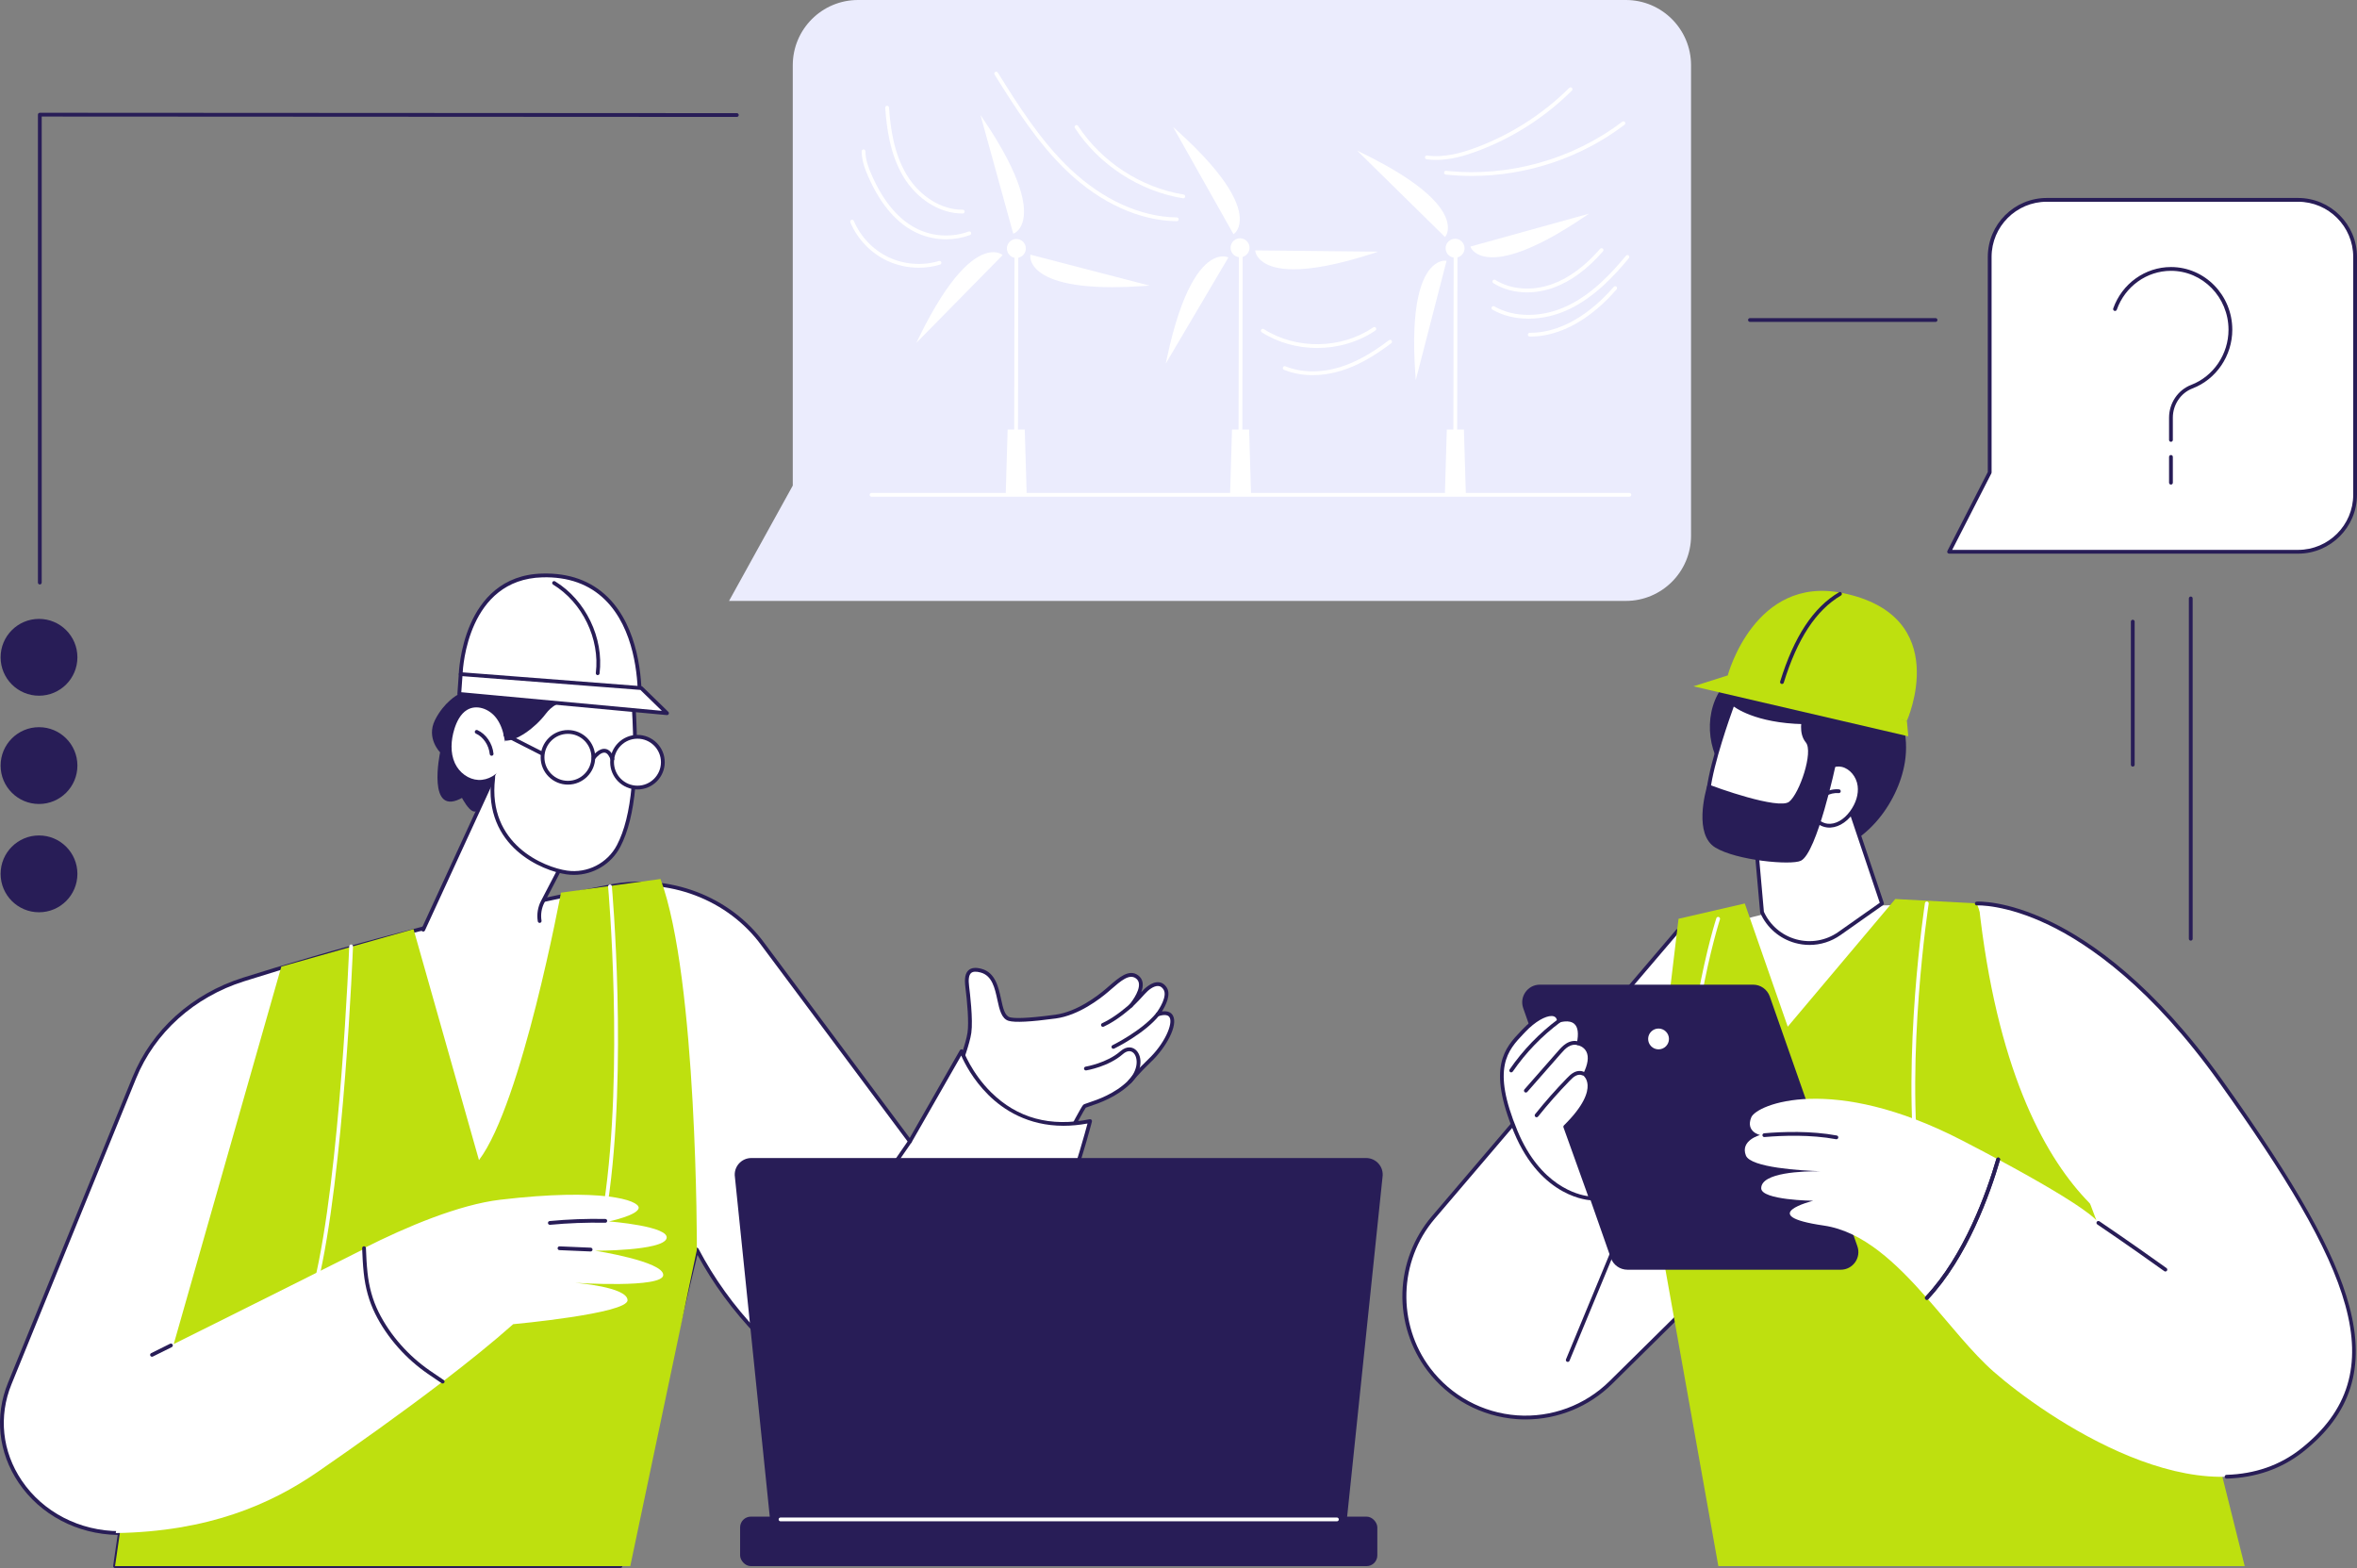 <svg xmlns="http://www.w3.org/2000/svg" id="uuid-455f0796-3cf6-4afe-9ab4-c3d5007831ae" data-name="Illustration" viewBox="0 0 2750.997 1830"><rect x="0" y="0" width="2750.997" height="1830" fill="#808080" stroke="none"/><defs><style>      .uuid-53e0e0e8-bcdf-45c6-9cef-e9493e1ac641 {        fill: #bee00f;      }      .uuid-78a74b0b-df49-4ac2-bad2-0f5de69372fb {        fill: #fff;      }      .uuid-931a2479-0c83-4f4a-86ce-072f761ca6f1 {        fill: #281d57;      }      .uuid-4b1df1a0-d92a-4ecc-822c-7714fe129858 {        fill: #ebecfd;      }    </style></defs><g id="uuid-39f104a2-7806-4645-ac9a-2f9f198b2d12" data-name="Environmental consultancy"><g><g><g><g><path class="uuid-78a74b0b-df49-4ac2-bad2-0f5de69372fb" d="M1246.033,1326.748s17.819-33.728,19.728-35.637c1.909-1.909,31.819-7.637,52.819-28.637,0,0,10.876-13.056,23.024-24.503,26.22-24.707,39.456-63.638,9.546-54.092,0,0,15.151-19.555,8.909-29.91-6.579-10.915-18.5-3.396-25.652,4.673-6.923,7.811-14.44,15.055-14.44,15.055,0,0,20.558-23.97,7-33.728-9.982-7.184-21.637,4.455-35.001,15.909-13.364,11.455-36.468,27.375-60.014,30.557s-45.857,5.212-54.013,2.855c-16.291-4.708-6.545-49.229-32.758-56.437-15.189-4.177-18.087,4.644-16.243,18.891,1.684,13.011,4.455,40.092,2.546,53.456-1.909,13.364-12.091,40.092-12.091,40.092,0,0,32.455,101.184,126.639,81.457Z"></path><path class="uuid-931a2479-0c83-4f4a-86ce-072f761ca6f1" d="M1222.545,1331.489c-76.852,0-104.953-84.584-105.255-85.523-.153-.477-.14-.993.039-1.461.101-.265,10.118-26.652,11.967-39.618,1.664-11.631-.332-35.745-2.548-52.86-1.308-10.113-.101-16.403,3.802-19.796,3.347-2.909,8.32-3.405,15.219-1.508,15.957,4.388,19.675,21.528,22.661,35.299,2.264,10.43,4.216,19.438,10.124,21.145,4.579,1.322,17.502,1.889,53.103-2.922,25.518-3.448,49.672-22.16,58.873-30.045,1.167-1.001,2.32-2.002,3.461-2.993,12.209-10.598,23.747-20.61,34.266-13.032,3.148,2.266,4.976,5.351,5.433,9.17.41,3.429-.365,7.129-1.694,10.678.255-.282.505-.564.757-.848,2.432-2.741,11.041-11.617,19.748-10.822,2.678.246,6.491,1.568,9.449,6.475,4.952,8.215-1.431,20.762-5.738,27.592,7.419-1.035,10.949,1.74,12.623,4.579,6.773,11.501-8.118,37.995-25.719,54.58-11.911,11.226-22.733,24.179-22.84,24.309-16.639,16.652-38.12,23.8-48.443,27.235-1.948.648-3.959,1.317-4.583,1.639-1.752,2.271-12.688,22.565-19.267,35.017-.306.582-.857.996-1.5,1.131-8.456,1.772-16.434,2.579-23.941,2.579ZM1121.742,1245.327c3.14,8.887,36.581,96.793,122.826,79.465,4.706-8.898,17.711-33.326,19.632-35.245.777-.776,2.026-1.215,6.24-2.618,10.001-3.328,30.813-10.253,46.578-26.019-.013,0,10.975-13.149,23.071-24.548,19.192-18.083,29.335-41.658,24.94-49.121-2.24-3.808-8.418-2.786-13.208-1.259-.915.293-1.925-.045-2.482-.838-.555-.792-.529-1.854.063-2.619,3.955-5.111,13.236-20,8.765-27.416-1.631-2.706-3.616-4.131-6.068-4.356-5.354-.481-11.751,4.515-16.039,9.353-6.899,7.786-14.483,15.107-14.559,15.18-.852.818-2.192.826-3.049.017-.859-.809-.93-2.15-.164-3.045.123-.143,12.213-14.396,11.014-24.393-.309-2.573-1.493-4.57-3.625-6.104-7.688-5.532-17.467,2.954-28.787,12.783-1.148.996-2.309,2.005-3.485,3.011-9.496,8.14-34.469,27.462-61.156,31.069-29.603,4.001-47.571,4.913-54.92,2.788-8.441-2.439-10.761-13.133-13.216-24.454-3.019-13.911-6.139-28.296-19.517-31.975-5.276-1.452-9.033-1.257-11.145.583-2.648,2.301-3.405,7.499-2.317,15.894.814,6.295,4.762,38.488,2.54,54.052-1.763,12.352-10.23,35.291-11.931,39.816ZM1246.033,1326.747h.022-.022Z"></path></g><path class="uuid-931a2479-0c83-4f4a-86ce-072f761ca6f1" d="M1318.581,1264.683c-.55,0-1.101-.203-1.528-.613-.882-.844-.913-2.243-.069-3.124,11.969-12.509,11.298-26.539,6.212-31.857-3.288-3.437-7.923-2.997-12.725,1.203-16.654,14.572-41.65,18.762-42.705,18.933-1.219.195-2.339-.624-2.535-1.827-.194-1.204.624-2.339,1.828-2.535.246-.04,24.819-4.173,40.504-17.897,7.913-6.925,14.915-5.022,18.827-.932,7.239,7.57,6.922,24.238-6.212,37.967-.434.454-1.014.682-1.597.682Z"></path><path class="uuid-931a2479-0c83-4f4a-86ce-072f761ca6f1" d="M1299.488,1224.004c-.818,0-1.605-.456-1.987-1.242-.535-1.097-.08-2.419,1.016-2.954.341-.166,34.229-16.842,50.92-37.326.775-.944,2.162-1.091,3.109-.317.945.771,1.087,2.163.317,3.108-17.312,21.246-50.984,37.812-52.409,38.507-.313.152-.643.224-.967.224Z"></path><path class="uuid-931a2479-0c83-4f4a-86ce-072f761ca6f1" d="M1287.275,1198.374c-.844,0-1.649-.485-2.018-1.303-.501-1.113-.004-2.421,1.109-2.922,15.62-7.029,31.944-21.93,32.106-22.08.9-.823,2.296-.768,3.122.133.826.899.766,2.296-.132,3.122-.686.631-17.003,15.529-33.284,22.855-.293.133-.602.195-.904.195Z"></path></g><g><path class="uuid-78a74b0b-df49-4ac2-bad2-0f5de69372fb" d="M284.281,1143.103c92.173-29.094,245.417-73.135,427.669-108.58,68.664-13.354,139.158,13.442,178.66,67.651l171.435,229.95,60.199-105.272s37.649,104.546,150.088,81.516c0,0-33.748,132.273-92.119,249.262-41.364,82.903-119.125,127.44-200.229,76.313-59.802-37.698-123.757-93.882-166.738-175.605l-89.091,369.452H134.272l5.624-38.597c-96.355,0-162.85-90.279-128.531-174.504l145.383-356.805c22.066-54.156,68.83-96.252,127.533-114.782Z"></path><path class="uuid-931a2479-0c83-4f4a-86ce-072f761ca6f1" d="M724.156,1830H134.272c-.641,0-1.252-.279-1.672-.764-.419-.485-.606-1.129-.514-1.764l5.259-36.09c-47.318-.79-90.448-23.537-115.766-61.189-23.608-35.114-28.077-77.518-12.258-116.337l145.382-356.805c22.396-54.964,69.384-97.264,128.916-116.055l.665,2.107-.665-2.107c95.711-30.211,247.642-73.583,427.911-108.641,69.667-13.547,140.663,13.347,180.869,68.519l169.405,227.226,58.524-102.344c.427-.747,1.247-1.177,2.108-1.104.859.074,1.597.641,1.888,1.451.093.258,9.581,26.056,32.475,48.692,30.567,30.221,69.281,40.793,115.093,31.41.749-.153,1.519.09,2.041.64.526.551.729,1.333.542,2.071-.337,1.325-34.475,133.842-92.283,249.702-24.871,49.85-61.098,83.607-102.004,95.049-33.101,9.262-68.163,3.088-101.38-17.854-72.358-45.613-127.766-103.229-164.772-171.315l-87.732,363.81c-.237.993-1.126,1.692-2.147,1.692ZM136.827,1825.581h585.59l88.683-367.76c.214-.894.962-1.561,1.875-1.675.904-.112,1.802.351,2.227,1.164,36.622,69.63,92.46,128.43,165.961,174.765,32.134,20.256,65.964,26.252,97.833,17.336,39.688-11.102,74.934-44.048,99.242-92.767,52.447-105.119,85.345-224.016,91.064-245.435-9.919,1.825-19.252,2.647-27.995,2.647-41.57.003-70.085-18.547-87.736-36.04-18.175-18.011-27.959-37.48-31.657-45.93l-57.948,101.335c-.369.647-1.04,1.064-1.784,1.109-.764.041-1.461-.287-1.905-.885l-171.435-229.949c-39.216-53.812-108.475-80.024-176.469-66.803-180.062,35.018-331.82,78.341-427.424,108.517-58.274,18.394-104.254,59.766-126.154,113.509L13.411,1615.524c-15.254,37.434-10.94,78.331,11.836,112.204,24.948,37.105,67.807,59.256,114.65,59.256.641,0,1.252.279,1.672.764.419.485.606,1.129.513,1.764l-5.256,36.068Z"></path></g><path class="uuid-931a2479-0c83-4f4a-86ce-072f761ca6f1" d="M1035.121,1373.271c-.434,0-.872-.127-1.254-.392-1.006-.694-1.256-2.071-.561-3.074l26.923-38.938c.691-1.004,2.069-1.256,3.073-.561,1.006.694,1.256,2.07.561,3.074l-26.923,38.938c-.427.62-1.118.953-1.819.953Z"></path><path class="uuid-53e0e0e8-bcdf-45c6-9cef-e9493e1ac641" d="M813.363,1458.618s.845-316.564-42.442-432.757l-116.193,15.948s-45.566,246.056-95.689,312.127l-76.388-269.565-154.306,43.735-188.449,661.088-5.624,38.597h601.336l77.756-369.173Z"></path><path class="uuid-78a74b0b-df49-4ac2-bad2-0f5de69372fb" d="M368.803,1499.678c-.173,0-.349-.021-.524-.063-1.187-.289-1.914-1.484-1.625-2.669,30.354-124.782,40.845-389.906,40.949-392.569.045-1.221,1.163-2.172,2.292-2.123,1.219.047,2.171,1.073,2.123,2.293-.101,2.668-10.612,268.231-41.069,393.444-.246,1.01-1.15,1.688-2.145,1.688Z"></path><path class="uuid-78a74b0b-df49-4ac2-bad2-0f5de69372fb" d="M707.131,1407.408c-.108,0-.218-.008-.328-.025-1.206-.18-2.039-1.304-1.86-2.511,23.608-158.512,4.997-368.051,4.805-370.149-.11-1.215.785-2.29,2-2.401,1.234-.117,2.289.785,2.402,2.0.19,2.103,18.851,212.157-4.836,371.199-.164,1.097-1.107,1.885-2.184,1.885Z"></path><g><path class="uuid-78a74b0b-df49-4ac2-bad2-0f5de69372fb" d="M135.057,1789.195c107.65-1.709,180.262-33.152,235.595-71.322,44.822-30.919,97.729-68.459,146.042-105.425l-91.999-154.777c-112.147,56.408-247.273,123.524-247.273,123.524l-42.366,207.999Z"></path><path class="uuid-78a74b0b-df49-4ac2-bad2-0f5de69372fb" d="M710.754,1425.468s34.524-7.315,34.682-15.958c.157-8.642-42.309-23.413-161.561-9.345-47.966,5.659-109.455,31.459-158.982,56.504.018.507.029,1.016.049,1.523.351,9.032.82,18.037,1.771,27.034,1.723,16.299,5.707,31.906,13.073,46.808,6.988,14.138,16.09,27.35,26.725,39.325,10.037,11.303,21.395,21.394,34.032,30.116,5.354,3.695,10.793,7.279,16.149,10.971,30.263-23.155,58.732-46.087,82.275-67.022,0,0,133.469-12.279,133.469-27.934s-61.026-20.34-61.026-20.34c0,0,102.612,6.729,102.707-9.172.096-15.901-79.423-28.296-79.423-28.296,0,0,78.403.245,83.224-14.188,4.821-14.432-67.165-20.025-67.165-20.025Z"></path><path class="uuid-931a2479-0c83-4f4a-86ce-072f761ca6f1" d="M516.69,1614.655c-.431,0-.87-.126-1.252-.391-2.65-1.827-5.319-3.626-7.99-5.427-2.725-1.839-5.453-3.678-8.159-5.544-12.64-8.725-24.223-18.975-34.432-30.468-11.033-12.426-20.134-25.821-27.052-39.813-7.073-14.313-11.419-29.868-13.288-47.555-1.01-9.541-1.467-19.094-1.782-27.18l-.05-1.534c-.043-1.22.913-2.242,2.132-2.284,1.254-.022,2.244.913,2.283,2.134l.05,1.514c.313,8.012.766,17.473,1.761,26.886,1.813,17.159,6.018,32.226,12.856,46.062,6.743,13.639,15.623,26.706,26.396,38.837,9.971,11.228,21.287,21.242,33.636,29.765,2.693,1.858,5.405,3.688,8.12,5.518,2.682,1.809,5.364,3.618,8.027,5.453,1.006.693,1.258,2.068.565,3.073-.429.622-1.12.955-1.821.955Z"></path><path class="uuid-931a2479-0c83-4f4a-86ce-072f761ca6f1" d="M177.426,1583.406c-.814,0-1.595-.45-1.981-1.227-.544-1.093-.097-2.419.997-2.962l22.083-10.978c1.092-.546,2.419-.098,2.963.994.544,1.092.097,2.419-.995,2.962l-22.087,10.98c-.315.157-.649.231-.98.231Z"></path><path class="uuid-931a2479-0c83-4f4a-86ce-072f761ca6f1" d="M689.353,1460.548c-.032,0-.065-.001-.097-.002l-36.327-1.557c-1.219-.052-2.164-1.083-2.112-2.302.054-1.22,1.113-2.163,2.302-2.113l36.327,1.557c1.219.052,2.164,1.083,2.112,2.302-.052,1.187-1.029,2.115-2.205,2.115Z"></path><path class="uuid-931a2479-0c83-4f4a-86ce-072f761ca6f1" d="M641.763,1429.446c-1.126,0-2.089-.857-2.197-2.001-.117-1.215.775-2.293,1.99-2.409,21.496-2.042,43.342-2.858,64.943-2.424,1.219.024,2.188,1.033,2.164,2.253-.024,1.221-.947,2.234-2.255,2.165-21.425-.428-43.106.379-64.434,2.405-.071.006-.142.01-.211.01Z"></path></g></g><g><path class="uuid-78a74b0b-df49-4ac2-bad2-0f5de69372fb" d="M674.382,973.87l-40.947,78.524c-4.32,8.285-5.126,17.772-2.696,26.336-24.447,32.628-87.46,67.537-137.894,8.725l87.851-190.888,93.685,77.303Z"></path><path class="uuid-931a2479-0c83-4f4a-86ce-072f761ca6f1" d="M493.947,1087.208c-.309,0-.624-.065-.921-.203-1.109-.51-1.595-1.823-1.083-2.931l86.748-188.43c.287-.623.846-1.077,1.515-1.23.66-.153,1.366.013,1.899.45l93.685,77.303c.805.664,1.036,1.801.552,2.726l-40.947,78.524c-3.353,6.428-4.54,13.921-3.34,21.099.201,1.204-.611,2.342-1.815,2.543-1.202.199-2.343-.611-2.544-1.815-1.357-8.12-.013-16.597,3.78-23.871l40.12-76.936-90.093-74.337-85.548,185.824c-.371.809-1.172,1.286-2.009,1.286Z"></path><g><path class="uuid-78a74b0b-df49-4ac2-bad2-0f5de69372fb" d="M738.436,807.266c6.266,80.834,2.523,143.892-16.388,180.013-11.728,22.401-36.128,34.471-60.574,30.961-28.927-4.152-94.939-32.773-85.88-109.78,1.856-15.775-18.513-3.479-18.922-24.69v-83.828l181.763,7.323Z"></path><path class="uuid-931a2479-0c83-4f4a-86ce-072f761ca6f1" d="M669.838,1021.049c-2.876,0-5.774-.204-8.679-.621-27.616-3.964-97.213-31.852-87.76-112.225.654-5.558-1.616-6.255-6.135-7.647-5.3-1.63-12.554-3.863-12.802-16.742v-83.871c0-.602.246-1.177.68-1.593.434-.417,1.025-.64,1.618-.615l181.764,7.323c1.12.045,2.028.92,2.115,2.037,6.791,87.587,1.349,146.861-16.634,181.209-10.625,20.295-31.683,32.744-54.167,32.744ZM558.882,802.243v81.528c.186,9.638,4.585,10.993,9.682,12.561,4.592,1.413,10.308,3.172,9.225,12.387-9.041,76.862,57.57,103.54,83.999,107.334,23.764,3.409,47.189-8.564,58.304-29.799,17.452-33.337,22.784-91.205,16.294-176.86l-177.503-7.152Z"></path></g><path class="uuid-931a2479-0c83-4f4a-86ce-072f761ca6f1" d="M534.339,810.724s-16.031,8.414-26.62,29.591c-10.589,21.177,5.956,37.722,5.956,37.722,0,0-16.545,78.091,27.134,52.282,27.92-16.498,31.481-72.669,66.765-79.995,7.998-14.317,12.65-24.568,12.65-24.568l-3.309-29.781-82.576,14.749Z"></path><path class="uuid-931a2479-0c83-4f4a-86ce-072f761ca6f1" d="M547.852,819.681l-9.794,7.917c-30.599,24.735-31.638,71.035-2.179,97.119,0,0,14.486,31.9,22.193,19.65,7.707-12.249,23.058-45.971,23.058-45.971l8.123-34.013c13.035.948,34.965-14.39,47.853-31.445,6.08-8.046,16.224-16.032,37.065-17.569,52.103-3.844-126.319,4.314-126.319,4.314Z"></path><g><path class="uuid-78a74b0b-df49-4ac2-bad2-0f5de69372fb" d="M530.283,850.951c2.753-8.918,7.251-17.737,14.625-22.304,11.128-6.889,25.999-1.592,34.231,9.266,4.831,6.372,7.718,14.166,9.245,22.395,0,0,4.727,22.125-1.29,32.921-6.018,10.794-17.414,17.534-28.767,17.009-11.35-.525-22.213-8.293-27.416-19.608-5.559-12.089-4.599-26.826-.629-39.679Z"></path><path class="uuid-931a2479-0c83-4f4a-86ce-072f761ca6f1" d="M573.803,882.044c-1.122,0-2.084-.851-2.197-1.991-1.036-10.423-7.524-20.036-16.149-23.921-1.111-.501-1.608-1.81-1.107-2.922.503-1.111,1.804-1.61,2.924-1.107,10.017,4.513,17.543,15.57,18.73,27.514.121,1.214-.766,2.296-1.981,2.417-.073.008-.147.011-.22.011Z"></path></g><g><g><circle class="uuid-78a74b0b-df49-4ac2-bad2-0f5de69372fb" cx="662.856" cy="883.862" r="29.628"></circle><path class="uuid-931a2479-0c83-4f4a-86ce-072f761ca6f1" d="M662.855,915.7c-17.556,0-31.838-14.282-31.838-31.838,0-17.556,14.282-31.838,31.838-31.838s31.838,14.283,31.838,31.838c0,17.555-14.283,31.838-31.838,31.838ZM662.855,856.443c-15.12,0-27.419,12.3-27.419,27.419,0,15.119,12.3,27.419,27.419,27.419s27.419-12.3,27.419-27.419c0-15.119-12.3-27.419-27.419-27.419Z"></path></g><g><circle class="uuid-78a74b0b-df49-4ac2-bad2-0f5de69372fb" cx="744.015" cy="889.524" r="29.628"></circle><path class="uuid-931a2479-0c83-4f4a-86ce-072f761ca6f1" d="M744.014,921.362c-17.556,0-31.838-14.283-31.838-31.838s14.282-31.838,31.838-31.838,31.838,14.283,31.838,31.838-14.282,31.838-31.838,31.838ZM744.014,862.106c-15.12,0-27.419,12.3-27.419,27.419s12.3,27.419,27.419,27.419,27.419-12.3,27.419-27.419-12.3-27.419-27.419-27.419Z"></path></g><path class="uuid-931a2479-0c83-4f4a-86ce-072f761ca6f1" d="M714.759,888.148c-.908,0-1.759-.563-2.08-1.467-1.256-3.514-3.446-7.804-6.752-8.288-4.363-.63-9.622,5.082-11.279,7.34-.723.983-2.106,1.196-3.088.476-.984-.72-1.198-2.101-.479-3.085.77-1.05,7.74-10.225,15.476-9.105,4.404.639,7.863,4.399,10.282,11.176.412,1.149-.188,2.413-1.338,2.824-.244.088-.496.13-.742.13Z"></path><path class="uuid-931a2479-0c83-4f4a-86ce-072f761ca6f1" d="M632.844,881.731c-.337,0-.68-.078-.999-.241l-43.035-21.894c-1.087-.553-1.521-1.884-.969-2.971.552-1.088,1.884-1.521,2.971-.968l43.035,21.894c1.087.553,1.521,1.884.969,2.971-.391.767-1.167,1.208-1.972,1.208Z"></path></g></g><g><g><path class="uuid-78a74b0b-df49-4ac2-bad2-0f5de69372fb" d="M546.339,808.771l-8.63-22.025s2.45-112.684,95.304-115.153c92.854-2.47,114.357,85.423,113.717,145.438l-200.39-8.26Z"></path><path class="uuid-931a2479-0c83-4f4a-86ce-072f761ca6f1" d="M746.729,819.24c-.03,0-.06-.001-.091-.002l-200.391-8.26c-.876-.036-1.646-.586-1.966-1.401l-8.631-22.025c-.108-.272-.16-.563-.153-.855.026-1.148,3.584-114.817,97.457-117.314,31.228-.823,56.964,8.409,76.328,27.468,36.566,35.989,39.913,96.051,39.656,120.203-.006.598-.255,1.167-.688,1.578-.412.391-.956.607-1.521.607ZM547.87,806.623l196.662,8.106c.009-24.899-4.083-81.001-38.351-114.728-18.475-18.183-43.02-27.01-73.111-26.199-86.858,2.31-92.826,105.03-93.139,112.564l7.939,20.256Z"></path></g><g><polygon class="uuid-78a74b0b-df49-4ac2-bad2-0f5de69372fb" points="536.053 809.874 778.514 832.35 748.402 803.029 537.708 786.746 536.053 809.874"></polygon><path class="uuid-931a2479-0c83-4f4a-86ce-072f761ca6f1" d="M778.513,834.559c-.067,0-.136-.003-.205-.009l-242.461-22.476c-1.195-.111-2.084-1.159-1.998-2.358l1.655-23.128c.041-.587.315-1.133.762-1.516.445-.384,1.021-.573,1.612-.529l210.696,16.283c.516.04,1.001.259,1.37.62l30.11,29.321c.671.653.859,1.658.466,2.508-.365.788-1.15,1.284-2.007,1.284ZM538.41,807.874l234.085,21.699-25.061-24.402-207.682-16.05-1.342,18.753Z"></path></g><path class="uuid-931a2479-0c83-4f4a-86ce-072f761ca6f1" d="M697.604,787.928c-.088,0-.181-.005-.272-.017-1.21-.149-2.071-1.252-1.923-2.463,4.903-39.823-15.601-82.26-49.86-103.2-1.042-.636-1.37-1.996-.734-3.038.637-1.041,1.996-1.369,3.038-.733,35.69,21.814,57.048,66.023,51.94,107.51-.138,1.119-1.09,1.939-2.19,1.939Z"></path></g></g><g><path class="uuid-931a2479-0c83-4f4a-86ce-072f761ca6f1" d="M1570.385,1788.703h-670.029l-42.584-414.948c-1.778-11.707,7.284-22.25,19.125-22.25h717.603c11.841,0,20.903,10.543,19.125,22.25l-43.239,414.948Z"></path><rect class="uuid-931a2479-0c83-4f4a-86ce-072f761ca6f1" x="863.828" y="1770.017" width="743.739" height="57.774" rx="12.564" ry="12.564"></rect><path class="uuid-78a74b0b-df49-4ac2-bad2-0f5de69372fb" d="M1560.386,1775.48h-649.377c-1.221,0-2.21-.989-2.21-2.21,0-1.22.988-2.209,2.21-2.209h649.377c1.221,0,2.21.989,2.21,2.209,0,1.22-.988,2.21-2.21,2.21Z"></path></g><g><path class="uuid-931a2479-0c83-4f4a-86ce-072f761ca6f1" d="M2026.586,925.245c7.262,12.486,15.868,24.23,25.845,34.686,9.344,9.794,19.953,18.541,31.931,24.927,11.582,6.174,24.329,9.689,37.503,9.492,12.765-.19,25.257-3.838,36.479-9.844,11.6-6.209,21.834-14.758,30.607-24.524,9.029-10.048,16.552-21.447,22.448-33.593,5.684-11.706,9.869-24.222,11.926-37.086,2.334-14.6,1.704-30.116-2.283-44.37-3.875-13.852-11.671-27.404-24.541-34.643-10.453-5.88-22.934-6.063-34.467-8.149-3.589-.649-7.09-1.416-10.469-2.817-3.293-1.365-6.388-3.136-9.339-5.13-5.976-4.037-11.383-8.867-17.494-12.714-6.804-4.284-14.415-7.476-22.288-9.119-8.152-1.701-16.568-1.827-24.839-1.06-8.407.779-16.704,2.508-24.861,4.647-5.659,1.484-11.293,2.913-16.653,5.307-9.042,4.039-17.082,10.046-23.455,17.632-6.133,7.301-10.596,15.939-13.371,25.043-2.824,9.263-3.933,18.995-3.493,28.661.452,9.9,2.56,19.719,6.202,28.935,2.442,6.174,22.098,39.4,24.608,43.718Z"></path><g><g><g><path class="uuid-78a74b0b-df49-4ac2-bad2-0f5de69372fb" d="M2067.653,1235.531l-109.474-149.186-285.32,334.591c-43.138,50.588-45.264,124.378-5.109,177.366,51.647,68.152,151.462,75.311,212.306,15.227l194.742-192.307-7.146-185.691Z"></path><path class="uuid-931a2479-0c83-4f4a-86ce-072f761ca6f1" d="M1780.587,1656.576c-3.422,0-6.851-.122-10.29-.369-41.287-2.961-79.306-23.58-104.306-56.571-19.724-26.027-30.069-58.338-29.13-90.981.941-32.643,13.128-64.305,34.318-89.153l285.32-334.591c.44-.512,1.094-.801,1.761-.774.675.024,1.301.356,1.702.901l109.474,149.186c.261.355.408.781.425,1.222l7.147,185.691c.024.62-.214,1.221-.654,1.657l-194.742,192.308c-27.001,26.662-63.351,41.475-101.024,41.475ZM1958.049,1089.902l-283.509,332.467c-42.135,49.412-44.252,122.84-5.03,174.597,24.234,31.977,61.085,51.963,101.104,54.834,40.051,2.87,79.344-11.654,107.892-39.844l194.047-191.622-7.082-184.042-107.422-146.39Z"></path></g><path class="uuid-78a74b0b-df49-4ac2-bad2-0f5de69372fb" d="M2135.929,1058.099c198.76-4.891,173.528-3.635,173.528-3.635l258.454,540.582c20.148,35.742-28.941,101.068-69.756,105.263-226.411,23.272-185.971,49.872-366.872-18.756-32.929-12.492-89.805,9.267-94.832-25.592-16.067-111.419-123.952-345.275-138.611-393.678-22.95-75.776,39.326-199.292,238.088-204.184Z"></path><path class="uuid-53e0e0e8-bcdf-45c6-9cef-e9493e1ac641" d="M2309.457,1054.464l-97.345-5.257-125.522,148.984-50.138-143.768-77.336,17.861-35.467,296.422,81.942,459.085h614.338l-92.557-370.666s-176.525-20.83-217.915-402.661Z"></path><path class="uuid-78a74b0b-df49-4ac2-bad2-0f5de69372fb" d="M2238.699,1372.567c-1.103,0-2.056-.823-2.192-1.944-16.835-138.987,9.945-314.882,10.217-316.643.186-1.205,1.323-2.035,2.522-1.845,1.204.187,2.03,1.316,1.845,2.521-.272,1.755-26.96,177.062-10.196,315.435.147,1.212-.716,2.313-1.929,2.459-.091.011-.179.016-.268.016Z"></path><path class="uuid-78a74b0b-df49-4ac2-bad2-0f5de69372fb" d="M1972.841,1372.567c-1.131,0-2.093-.862-2.199-2.008-14.086-153.89,32.149-297.529,32.617-298.962.378-1.159,1.631-1.793,2.786-1.413,1.161.379,1.793,1.627,1.413,2.787-.466,1.425-46.416,144.232-32.414,297.186.11,1.215-.783,2.291-2,2.402-.067.006-.136.009-.203.009Z"></path><path class="uuid-78a74b0b-df49-4ac2-bad2-0f5de69372fb" d="M2419.635,1409.394h-471.691c-1.221,0-2.209-.989-2.209-2.21s.988-2.21,2.209-2.21h471.691c1.221,0,2.21.989,2.21,2.21s-.988,2.21-2.21,2.21Z"></path><path class="uuid-931a2479-0c83-4f4a-86ce-072f761ca6f1" d="M1829.82,1589.455c-.283,0-.57-.054-.846-.169-1.126-.467-1.661-1.76-1.195-2.887l63.504-153.301c.466-1.129,1.763-1.661,2.887-1.196,1.126.467,1.661,1.76,1.195,2.887l-63.504,153.302c-.352.851-1.176,1.364-2.041,1.364Z"></path></g><g><g><path class="uuid-931a2479-0c83-4f4a-86ce-072f761ca6f1" d="M1899.515,1481.856h248.899c14.19,0,24.128-14.012,19.433-27.399l-102.245-291.509c-2.894-8.251-10.686-13.775-19.432-13.775h-248.899c-14.19,0-24.128,14.012-19.432,27.4l102.245,291.509c2.894,8.251,10.686,13.774,19.432,13.774Z"></path><path class="uuid-78a74b0b-df49-4ac2-bad2-0f5de69372fb" d="M1927.206,1203.932c-4.743,4.743-4.743,12.432,0,17.175,4.744,4.743,12.435,4.743,17.179,0,4.744-4.743,4.744-12.432,0-17.175-4.744-4.743-12.435-4.743-17.179,0Z"></path></g><g><path class="uuid-78a74b0b-df49-4ac2-bad2-0f5de69372fb" d="M2054.265,1324.663s-17.102-3.714-10.289-20.562c6.13-15.163,94.461-51.621,246.187,26.878,15.482,8.009,29.432,15.368,42.022,22.131-11.312,38.767-37.486,112.788-83.279,161.669-35.606-40.46-74.385-77.807-120.343-84.48-81.188-11.79-12.312-28.927-12.312-28.927,0,0-60.637-.658-60.637-14.604,0-18.54,48.996-20.026,69.791-19.824,5.653.193,9.174.231,9.174.231,0,0-3.576-.176-9.174-.231-23.052-.784-82.088-4.174-87.669-18.389-6.951-17.702,16.526-23.891,16.526-23.891Z"></path><path class="uuid-931a2479-0c83-4f4a-86ce-072f761ca6f1" d="M2143.385,1329.579c-.134,0-.268-.012-.404-.037-29.627-5.482-61.789-4.399-83.546-2.526-1.252.104-2.285-.797-2.391-2.012-.106-1.216.796-2.286,2.011-2.391,22.031-1.896,54.618-2.987,84.728,2.583,1.2.222,1.994,1.375,1.772,2.575-.196,1.064-1.126,1.808-2.171,1.808Z"></path><path class="uuid-78a74b0b-df49-4ac2-bad2-0f5de69372fb" d="M2446.841,1424.268l-139.643-369.804s130.938-8.21,285.091,207.926c154.154,216.135,208.064,340.683,94.219,430.427-113.844,89.743-301.053-40.593-359.506-91.906-25.367-22.267-50.798-55.114-78.096-86.133,45.793-48.881,71.967-122.903,83.279-161.669,105.183,56.504,114.655,71.159,114.655,71.159Z"></path><path class="uuid-931a2479-0c83-4f4a-86ce-072f761ca6f1" d="M2248.908,1516.988c-.542,0-1.085-.198-1.51-.597-.891-.834-.936-2.232-.101-3.123,45.305-48.361,71.305-121.49,82.769-160.777.339-1.171,1.571-1.847,2.74-1.502,1.172.342,1.843,1.569,1.502,2.74-11.577,39.666-37.854,113.53-83.787,162.561-.434.465-1.023.699-1.612.699Z"></path><path class="uuid-931a2479-0c83-4f4a-86ce-072f761ca6f1" d="M2598.719,1725.664c-1.187,0-2.169-.944-2.205-2.141-.039-1.22.919-2.239,2.138-2.277,33.323-1.045,62.421-11.193,86.487-30.164,113.738-89.659,57.363-214.28-94.65-427.409-79.204-111.051-152.006-161.423-199.135-184.125-50.984-24.56-83.684-22.894-84.02-22.879-1.208.08-2.264-.852-2.341-2.069-.073-1.217.85-2.265,2.067-2.341,1.349-.087,33.912-1.799,85.833,23.126,47.681,22.889,121.292,73.692,201.196,185.723,86.99,121.965,131.235,200.716,147.945,263.323,19.17,71.826,1.962,125.883-54.159,170.122-24.823,19.568-54.795,30.035-89.085,31.11-.024.001-.048.001-.071.001Z"></path><path class="uuid-931a2479-0c83-4f4a-86ce-072f761ca6f1" d="M2248.908,1516.988c-.542,0-1.085-.198-1.51-.597-.891-.834-.936-2.232-.101-3.123,45.305-48.361,71.305-121.49,82.769-160.777.339-1.171,1.571-1.847,2.74-1.502,1.172.342,1.843,1.569,1.502,2.74-11.577,39.666-37.854,113.53-83.787,162.561-.434.465-1.023.699-1.612.699Z"></path><path class="uuid-931a2479-0c83-4f4a-86ce-072f761ca6f1" d="M2527.37,1483.936c-.445,0-.891-.133-1.282-.41l-1.452-1.036c-12.463-8.89-41.652-29.709-76.751-53.499-1.01-.685-1.273-2.059-.589-3.069.686-1.012,2.056-1.273,3.071-.59,35.142,23.82,64.359,44.66,76.837,53.559l1.452,1.036c.993.708,1.224,2.088.516,3.082-.431.605-1.111.927-1.802.927Z"></path></g></g><g><g><path class="uuid-78a74b0b-df49-4ac2-bad2-0f5de69372fb" d="M1856.905,1398.553s-55.708-.681-87.807-77.951c-32.099-77.27-9.585-97.536,9.345-117.553,18.93-20.017,39.179-25.818,41.141-11.846,0,0,30.769-10.507,23.002,26.631,0,0,22.98,4.571,7.336,36.222,0,0,21.761,16.801-23.008,60.913l29.99,83.583Z"></path><path class="uuid-931a2479-0c83-4f4a-86ce-072f761ca6f1" d="M1856.904,1400.763h-.028c-.57-.007-57.536-1.598-89.821-79.313-31.692-76.292-10.56-98.519,8.083-118.129l1.698-1.789c13.788-14.582,29.04-22.468,37.949-19.625,3.135,1.001,5.36,3.292,6.43,6.56,4.214-.976,13.158-2.176,19.189,3.157,5.263,4.653,6.851,12.95,4.73,24.68,2.792,1.037,7.658,3.568,10.429,9.191,3.481,7.066,2.482,16.515-2.967,28.102,1.677,1.887,4.383,5.892,4.775,12.371.82,13.605-8.564,30.281-27.902,49.581l29.514,82.259c.244.681.14,1.439-.281,2.029-.414.582-1.085.927-1.8.927ZM1810.818,1185.748c-6.84,0-18.628,5.981-30.77,18.819l-1.707,1.799c-18.581,19.544-37.794,39.753-7.203,113.389,26.668,64.199,70.271,74.606,82.512,76.275l-28.815-80.314c-.291-.81-.084-1.716.529-2.32,23.613-23.265,28.047-38.381,27.607-46.966-.373-7.314-4.251-10.504-4.415-10.637-.809-.648-1.075-1.786-.615-2.716,5.394-10.915,6.635-19.52,3.686-25.577-2.963-6.081-9.417-7.487-9.481-7.5-.574-.12-1.083-.463-1.403-.954-.322-.491-.44-1.09-.319-1.664,2.324-11.113,1.333-18.666-2.945-22.448-6.051-5.353-17.07-1.677-17.18-1.64-.628.212-1.312.136-1.871-.209-.561-.345-.941-.922-1.031-1.575-.408-2.911-1.702-4.676-3.953-5.394-.764-.244-1.644-.367-2.624-.367Z"></path></g><path class="uuid-931a2479-0c83-4f4a-86ce-072f761ca6f1" d="M1793.443,1303.933c-.483,0-.971-.158-1.379-.484-.952-.762-1.107-2.153-.345-3.106,11.637-14.543,24.126-28.687,37.118-42.04,2.179-2.241,4.892-5.03,8.32-6.774,3.975-2.023,8.342-2.195,11.689-.457,1.081.563,1.502,1.897.939,2.98-.563,1.082-1.899,1.504-2.98.941-2.074-1.081-4.935-.902-7.645.475-2.57,1.308-4.672,3.364-7.155,5.917-12.895,13.252-25.287,27.288-36.834,41.719-.438.545-1.079.829-1.728.829Z"></path><path class="uuid-931a2479-0c83-4f4a-86ce-072f761ca6f1" d="M1780.928,1275.071c-.518,0-1.038-.181-1.456-.549-.917-.805-1.01-2.201-.205-3.119l39-44.436c2.904-3.306,5.906-6.724,9.85-9.172,4.667-2.896,9.829-3.709,14.159-2.226,1.154.395,1.769,1.651,1.375,2.806-.397,1.155-1.649,1.772-2.807,1.375-3.023-1.035-6.912-.361-10.396,1.801-3.388,2.102-6.169,5.269-8.86,8.333l-38.998,44.435c-.438.497-1.049.752-1.661.752Z"></path><path class="uuid-931a2479-0c83-4f4a-86ce-072f761ca6f1" d="M1763.815,1251.548c-.431,0-.87-.126-1.252-.391-1.006-.693-1.258-2.068-.565-3.073,15.579-22.601,34.654-42.363,56.692-58.739.982-.728,2.363-.524,3.092.456.727.98.524,2.364-.455,3.092-21.649,16.086-40.385,35.498-55.691,57.7-.429.621-1.12.955-1.821.955Z"></path></g></g><g><g><g><path class="uuid-78a74b0b-df49-4ac2-bad2-0f5de69372fb" d="M2045.584,940.889l10.994,123.735c15.544,34.876,59.069,46.871,90.285,24.883l49.746-35.042-51.275-152.46-99.75,38.885Z"></path><path class="uuid-931a2479-0c83-4f4a-86ce-072f761ca6f1" d="M2112.017,1102.794c-5.595,0-11.229-.75-16.762-2.275-18.184-5.011-33.019-17.767-40.696-34.996-.099-.223-.162-.461-.183-.704l-10.992-123.735c-.086-.979.483-1.897,1.398-2.254l99.749-38.885c.563-.22,1.189-.199,1.739.057.546.256.965.725,1.159,1.297l51.276,152.46c.311.927-.024,1.948-.822,2.511l-49.746,35.043c-10.731,7.557-23.326,11.481-36.119,11.481ZM2058.745,1064.057c7.181,15.848,20.896,27.575,37.684,32.202,16.904,4.657,34.822,1.54,49.161-8.559l48.4-34.093-50.011-148.703-96.046,37.442,10.813,121.712Z"></path></g><g><path class="uuid-78a74b0b-df49-4ac2-bad2-0f5de69372fb" d="M2022.552,821.04s29.577,26.174,107.414,21.337c1.366-.085-16.717,50.497,6.129,52.351,4.414-2.15,9.187-3.018,14.165-1.855,10.839,2.532,18.694,13.038,20.112,24.076,1.42,11.037-2.753,22.242-9.338,31.214-6.643,9.051-17.064,16.647-28.216,15.347-3.852-.449-7.378-1.987-10.416-4.263-19.68,19.777-50.019,40.213-84.829,28.401-30.55-10.367-46.807-38.051-43.491-65.871,4.278-35.898,28.47-100.736,28.47-100.736Z"></path><path class="uuid-931a2479-0c83-4f4a-86ce-072f761ca6f1" d="M2058.311,993.341c-6.911,0-14.08-1.102-21.448-3.603-30.054-10.199-48.548-38.254-44.975-68.225,4.262-35.747,28.351-100.596,28.595-101.247.255-.682.829-1.195,1.534-1.371.699-.175,1.45.005,1.996.485.289.256,30.017,25.497,105.814,20.79.749-.045,1.424.268,1.875.807.883,1.058.721,1.719-.548,6.859-2.378,9.635-7.947,32.197-1.51,41.139,1.448,2.01,3.435,3.155,6.063,3.49,5.032-2.316,10.092-2.903,15.055-1.745,11.21,2.619,20.175,13.288,21.802,25.946,1.377,10.711-2.084,22.361-9.751,32.803-8.364,11.399-19.69,17.468-30.252,16.234-3.5-.408-6.825-1.615-9.906-3.593-15.739,15.463-38.202,31.231-64.344,31.231ZM2023.594,824.621c-4.652,12.819-23.622,66.409-27.318,97.416-3.323,27.877,13.95,53.996,42.006,63.517,33.884,11.498,63.59-8.81,82.553-27.866.779-.782,2.011-.87,2.892-.21,2.881,2.158,6.025,3.449,9.348,3.837,8.985,1.05,18.766-4.36,26.176-14.46,6.991-9.523,10.163-20.044,8.929-29.624-1.372-10.695-9.121-20.034-18.423-22.206-4.134-.967-8.405-.398-12.694,1.69-.356.173-.753.247-1.146.216-4.223-.343-7.539-2.15-9.859-5.372-7.63-10.6-1.931-33.685.807-44.78.171-.697.345-1.403.498-2.038-64.438,3.461-95.228-14.104-103.769-20.12Z"></path></g><path class="uuid-931a2479-0c83-4f4a-86ce-072f761ca6f1" d="M2103.421,837.902s-4.858,17.611,4.251,28.543c9.109,10.931-7.287,59.514-19.433,69.231-12.146,9.717-86.729-16.975-95.057-20.631-3.162,9.985-16.076,58.89,8.822,74.072,24.899,15.182,88.517,20.94,99.892,15.436,18.826-9.109,40.84-112.647,40.84-112.647l1.25-48.11-40.564-5.893Z"></path><path class="uuid-931a2479-0c83-4f4a-86ce-072f761ca6f1" d="M2118.214,941.346c-.33,0-.665-.074-.982-.231-1.092-.544-1.538-1.87-.995-2.963,5.487-11.034,17.901-17.997,30.168-16.937,1.217.105,2.117,1.176,2.011,2.392-.106,1.214-1.161,2.116-2.391,2.011-10.349-.899-21.207,5.205-25.831,14.502-.386.776-1.167,1.226-1.981,1.226Z"></path></g><g><polygon class="uuid-53e0e0e8-bcdf-45c6-9cef-e9493e1ac641" points="2227.283 859.299 1976.476 800.976 2016.552 788.25 2225.622 841.28 2227.283 859.299"></polygon><path class="uuid-53e0e0e8-bcdf-45c6-9cef-e9493e1ac641" d="M2033.619,808.597l-17.067-20.347s31.207-117.312,134.255-96.098c130.008,26.764,74.815,149.129,74.815,149.129l-192.003-32.684Z"></path><path class="uuid-931a2479-0c83-4f4a-86ce-072f761ca6f1" d="M2079.846,798.24c-.216,0-.436-.032-.654-.099-1.165-.361-1.817-1.598-1.457-2.764,16.22-52.432,38.696-86.516,68.711-104.2,1.046-.62,2.404-.27,3.025.782.619,1.051.27,2.406-.781,3.025-29.025,17.099-50.853,50.365-66.734,101.698-.293.948-1.167,1.557-2.11,1.557Z"></path></g></g></g><g><path class="uuid-4b1df1a0-d92a-4ecc-822c-7714fe129858" d="M1897.57,701.315H850.911l74.382-134.596V76.153c0-42.058,34.095-76.153,76.153-76.153h896.124c42.058,0,76.153,34.095,76.153,76.153v549.009c0,42.058-34.095,76.153-76.153,76.153Z"></path><g><g><g><g><path class="uuid-78a74b0b-df49-4ac2-bad2-0f5de69372fb" d="M1334.93,332.699l-131.299-34.1s-5.664,43.62,131.299,34.1Z"></path><path class="uuid-78a74b0b-df49-4ac2-bad2-0f5de69372fb" d="M1298.459,335.165c-56.04,0-79.599-11.219-89.391-21.614-7.38-7.833-6.571-14.802-6.534-15.094l.162-1.242,139.066,36.118-6.756.469c-13.504.939-25.641,1.364-36.547,1.364ZM1204.735,300.026c.16,2.2,1.126,6.95,6.046,12.12,11.106,11.671,40.504,24.393,117.207,19.891l-123.254-32.011Z"></path></g><g><path class="uuid-78a74b0b-df49-4ac2-bad2-0f5de69372fb" d="M1073.428,394.605l95.156-96.755s-34.912-26.719-95.156,96.755Z"></path><path class="uuid-78a74b0b-df49-4ac2-bad2-0f5de69372fb" d="M1069.462,400.213l2.973-6.092c36.475-74.759,63.916-95.121,80.514-99.04,10.448-2.467,16.069,1.712,16.304,1.891l.993.76-100.784,102.48ZM1159.251,296.525c-1.735,0-3.718.205-5.943.743-15.655,3.78-41.361,22.881-75.834,91.648l89.322-90.824c-1.344-.651-3.888-1.567-7.546-1.567Z"></path></g><g><path class="uuid-78a74b0b-df49-4ac2-bad2-0f5de69372fb" d="M1147.217,140.388l36.143,130.856s40.576-16.901-36.143-130.856Z"></path><path class="uuid-78a74b0b-df49-4ac2-bad2-0f5de69372fb" d="M1182.628,272.745l-38.282-138.599,3.787,5.625c46.451,68.996,50.348,102.963,45.439,119.308-3.092,10.292-9.516,13.072-9.788,13.185l-1.157.482ZM1150.117,146.741l33.927,122.832c1.821-1.238,5.442-4.444,7.457-11.277,4.557-15.458.876-47.298-41.384-111.556Z"></path></g><g><path class="uuid-78a74b0b-df49-4ac2-bad2-0f5de69372fb" d="M1177.732,292.324c1.302,4.712,6.174,7.476,10.882,6.174,4.708-1.303,7.47-6.179,6.168-10.891-1.302-4.712-6.174-7.477-10.882-6.174-4.708,1.303-7.47,6.179-6.168,10.891Z"></path><path class="uuid-78a74b0b-df49-4ac2-bad2-0f5de69372fb" d="M1186.24,301.032c-1.886,0-3.75-.488-5.436-1.444-2.568-1.457-4.417-3.829-5.202-6.676-1.623-5.878,1.836-11.983,7.71-13.609,2.85-.788,5.83-.418,8.398,1.039,2.568,1.457,4.417,3.829,5.202,6.676,1.623,5.879-1.836,11.984-7.71,13.609-.98.271-1.974.405-2.963.405ZM1186.268,283.319c-.593,0-1.191.08-1.778.243-3.528.976-5.604,4.643-4.628,8.174.473,1.71,1.582,3.134,3.124,4.009,1.541.875,3.332,1.095,5.038.624,3.528-.976,5.604-4.643,4.628-8.174-.473-1.71-1.582-3.134-3.124-4.009-1.01-.574-2.13-.866-3.26-.866Z"></path></g></g><path class="uuid-78a74b0b-df49-4ac2-bad2-0f5de69372fb" d="M1185.835,570.066h-.004c-1.219-.002-2.207-.993-2.205-2.213l.464-268.548c.002-1.219.99-2.206,2.21-2.206h.004c1.219.002,2.207.993,2.205,2.213l-.464,268.548c-.002,1.219-.99,2.206-2.21,2.206Z"></path><g><polygon class="uuid-78a74b0b-df49-4ac2-bad2-0f5de69372fb" points="1197.209 577.234 1174.923 577.234 1177.152 502.359 1194.981 502.359 1197.209 577.234"></polygon><path class="uuid-78a74b0b-df49-4ac2-bad2-0f5de69372fb" d="M1198.346,578.339h-24.56l2.294-77.084h19.975l2.292,77.084ZM1176.06,576.129h20.011l-2.162-72.665h-15.685l-2.164,72.665Z"></path></g></g><g><g><g><path class="uuid-78a74b0b-df49-4ac2-bad2-0f5de69372fb" d="M1601.944,294.738l-135.648-1.406s5.031,43.697,135.648,1.406Z"></path><path class="uuid-78a74b0b-df49-4ac2-bad2-0f5de69372fb" d="M1510.04,314.291c-17.463,0-28.228-3.496-34.859-7.761-9.05-5.821-9.947-12.778-9.982-13.072l-.142-1.244,143.668,1.489-6.441,2.086c-42.519,13.767-71.919,18.502-92.244,18.502ZM1467.713,294.452c.688,2.096,2.771,6.473,8.793,10.302,13.59,8.646,45.189,13.897,118.541-8.983l-127.334-1.319Z"></path></g><g><path class="uuid-78a74b0b-df49-4ac2-bad2-0f5de69372fb" d="M1363.111,417.924l68.993-116.859s-40.328-17.504-68.993,116.859Z"></path><path class="uuid-78a74b0b-df49-4ac2-bad2-0f5de69372fb" d="M1360.617,424.322l1.413-6.629c17.355-81.351,39.071-107.735,54.234-115.543,9.548-4.917,16.013-2.217,16.281-2.1l1.148.498-73.076,123.773ZM1427.401,301.434c-2.533,0-6.068.565-10.26,2.751-14.28,7.446-34.617,32.188-51.476,107.241l64.764-109.696c-.723-.152-1.748-.296-3.027-.296Z"></path></g><g><path class="uuid-78a74b0b-df49-4ac2-bad2-0f5de69372fb" d="M1373.368,153.413l66.654,118.266s35.298-26.194-66.654-118.266Z"></path><path class="uuid-78a74b0b-df49-4ac2-bad2-0f5de69372fb" d="M1439.674,273.313l-70.597-125.263,5.032,4.544c61.728,55.746,73.708,87.768,72.888,104.814-.516,10.735-6.081,14.983-6.318,15.158l-1.006.747ZM1377.717,158.878l62.566,111.014c1.469-1.642,4.208-5.627,4.514-12.744.693-16.101-10.562-46.112-67.08-98.271Z"></path></g><g><path class="uuid-78a74b0b-df49-4ac2-bad2-0f5de69372fb" d="M1439.648,293.494c2.4,4.259,7.795,5.766,12.05,3.365,4.255-2.4,5.758-7.799,3.358-12.058s-7.795-5.766-12.05-3.365c-4.255,2.401-5.758,7.799-3.358,12.058Z"></path><path class="uuid-78a74b0b-df49-4ac2-bad2-0f5de69372fb" d="M1447.373,300.214c-.997,0-2.002-.136-2.989-.412-2.846-.794-5.211-2.65-6.661-5.224-2.995-5.314-1.111-12.073,4.197-15.067,2.57-1.45,5.55-1.814,8.4-1.018,2.844.794,5.209,2.649,6.661,5.223,2.993,5.313,1.111,12.072-4.197,15.068-1.679.948-3.534,1.431-5.412,1.431ZM1447.339,282.502c-1.126,0-2.24.29-3.248.858-3.187,1.798-4.316,5.857-2.518,9.049.872,1.546,2.292,2.659,3.998,3.136,1.709.477,3.5.261,5.043-.611,3.185-1.798,4.316-5.858,2.518-9.049-.872-1.546-2.292-2.659-4.001-3.136-.591-.165-1.195-.247-1.793-.247Z"></path></g></g><path class="uuid-78a74b0b-df49-4ac2-bad2-0f5de69372fb" d="M1447.695,570.066h-.004c-1.219-.002-2.207-.993-2.205-2.213l.464-268.548c.002-1.219.991-2.206,2.21-2.206h.004c1.219.002,2.208.993,2.205,2.213l-.464,268.548c-.002,1.219-.99,2.206-2.21,2.206Z"></path><g><polygon class="uuid-78a74b0b-df49-4ac2-bad2-0f5de69372fb" points="1459.07 577.234 1436.784 577.234 1439.013 502.359 1456.842 502.359 1459.07 577.234"></polygon><path class="uuid-78a74b0b-df49-4ac2-bad2-0f5de69372fb" d="M1460.208,578.339h-24.56l2.294-77.084h19.973l2.294,77.084ZM1437.922,576.129h20.012l-2.164-72.665h-15.683l-2.164,72.665Z"></path></g></g><g><g><g><path class="uuid-78a74b0b-df49-4ac2-bad2-0f5de69372fb" d="M1848.412,252.255l-130.73,36.22s16.937,40.595,130.73-36.22Z"></path><path class="uuid-78a74b0b-df49-4ac2-bad2-0f5de69372fb" d="M1741.967,300.303c-4.831,0-8.815-.626-12.092-1.607-10.308-3.086-13.098-9.524-13.212-9.796l-.481-1.156,138.462-38.362-5.612,3.788c-55.063,37.17-87.799,47.133-107.064,47.133ZM1719.353,289.158c1.241,1.824,4.454,5.452,11.303,7.464,15.445,4.543,47.267.842,111.416-41.464l-122.719,34Z"></path></g><g><path class="uuid-78a74b0b-df49-4ac2-bad2-0f5de69372fb" d="M1653.043,436.771l33.927-131.397s-43.599-5.65-33.927,131.397Z"></path><path class="uuid-78a74b0b-df49-4ac2-bad2-0f5de69372fb" d="M1652.416,443.611l-.477-6.761c-5.854-82.975,7.705-114.341,20.111-126.043,7.816-7.37,14.777-6.565,15.064-6.527l1.241.161-35.938,139.171ZM1685.545,306.478c-2.195.162-6.933,1.127-12.09,6.04-11.659,11.11-24.349,40.517-19.759,117.302l31.849-123.342Z"></path></g><g><path class="uuid-78a74b0b-df49-4ac2-bad2-0f5de69372fb" d="M1589.636,179.768l96.803,95.177s26.662-34.945-96.803-95.177Z"></path><path class="uuid-78a74b0b-df49-4ac2-bad2-0f5de69372fb" d="M1686.559,276.611l-102.532-100.809,6.094,2.973c74.755,36.469,95.135,63.919,99.069,80.526,2.477,10.457-1.692,16.08-1.871,16.314l-.759.996ZM1595.329,183.815l90.867,89.342c.956-1.984,2.486-6.572.807-13.495-3.793-15.663-22.92-41.383-91.674-75.847Z"></path></g><g><path class="uuid-78a74b0b-df49-4ac2-bad2-0f5de69372fb" d="M1692.122,296.01c3.486,3.428,9.087,3.381,12.511-.104,3.423-3.485,3.373-9.089-.113-12.516-3.486-3.428-9.088-3.381-12.511.104-3.423,3.485-3.373,9.089.114,12.516Z"></path><path class="uuid-78a74b0b-df49-4ac2-bad2-0f5de69372fb" d="M1698.325,300.761c-2.917,0-5.669-1.125-7.753-3.174-4.348-4.277-4.41-11.293-.138-15.641,2.067-2.107,4.833-3.28,7.787-3.305,2.943-.043,5.74,1.101,7.848,3.174,4.348,4.277,4.411,11.294.138,15.641-2.067,2.107-4.833,3.28-7.787,3.305-.032 0-.063 0-.095 0ZM1693.671,294.435c1.267,1.244,2.87,1.94,4.713,1.906,1.772-.015,3.431-.719,4.672-1.983,2.566-2.61,2.527-6.824-.084-9.393-1.267-1.244-2.906-1.915-4.713-1.906-1.772.015-3.431.719-4.672,1.983-2.566,2.61-2.527,6.824.084,9.392Z"></path></g></g><path class="uuid-78a74b0b-df49-4ac2-bad2-0f5de69372fb" d="M1698.414,570.066h-.004c-1.219-.002-2.207-.993-2.205-2.213l.464-268.548c.002-1.219.99-2.206,2.21-2.206h.004c1.219.002,2.207.993,2.205,2.213l-.464,268.548c-.002,1.219-.99,2.206-2.21,2.206Z"></path><g><polygon class="uuid-78a74b0b-df49-4ac2-bad2-0f5de69372fb" points="1709.788 577.234 1687.502 577.234 1689.731 502.359 1707.56 502.359 1709.788 577.234"></polygon><path class="uuid-78a74b0b-df49-4ac2-bad2-0f5de69372fb" d="M1710.925,578.339h-24.56l2.294-77.084h19.975l2.292,77.084ZM1688.639,576.129h20.012l-2.162-72.665h-15.685l-2.164,72.665Z"></path></g></g><path class="uuid-78a74b0b-df49-4ac2-bad2-0f5de69372fb" d="M1901.711,579.701h-884.478c-1.221,0-2.21-.989-2.21-2.209,0-1.22.988-2.21,2.21-2.21h884.478c1.221,0,2.21.989,2.21,2.21,0,1.22-.988,2.209-2.21,2.209Z"></path><path class="uuid-78a74b0b-df49-4ac2-bad2-0f5de69372fb" d="M1373.484,258.151c-.009,0-.017,0-.026-0-43.344-.51-88.597-21.041-127.425-57.809-35.222-33.353-61.767-75.829-85.188-113.303-.647-1.035-.332-2.398.701-3.045,1.036-.647,2.4-.332,3.045.703,23.28,37.251,49.668,79.472,84.48,112.437,38.018,36.001,82.21,56.102,124.438,56.599,1.221.014,2.199,1.015,2.184,2.235-.015,1.212-1.001,2.184-2.21,2.184Z"></path><path class="uuid-78a74b0b-df49-4ac2-bad2-0f5de69372fb" d="M1381.111,231.449c-.117,0-.237-.009-.358-.029-50.814-8.275-97.975-38.939-126.151-82.028-.669-1.021-.382-2.391.641-3.058,1.018-.669,2.393-.381,3.058.64,27.51,42.068,73.553,72.007,123.165,80.085,1.204.196,2.022,1.332,1.825,2.536-.177,1.084-1.116,1.855-2.179,1.855Z"></path><path class="uuid-78a74b0b-df49-4ac2-bad2-0f5de69372fb" d="M1537.295,406.111c-22.728,0-45.443-6.08-64.607-18.298-1.027-.656-1.329-2.022-.673-3.051.656-1.028,2.02-1.332,3.051-.675,38.016,24.241,90.569,23.402,127.794-2.041,1.012-.688,2.384-.429,3.071.578.691,1.007.432,2.382-.576,3.071-19.882,13.588-43.976,20.417-68.059,20.417Z"></path><path class="uuid-78a74b0b-df49-4ac2-bad2-0f5de69372fb" d="M1532.14,437.843c-11.896,0-23.272-2.094-33.498-6.269-1.131-.461-1.672-1.751-1.21-2.881.462-1.13,1.75-1.671,2.881-1.21,18.538,7.57,41.136,7.919,63.623.989,18.151-5.593,36.335-15.59,57.227-31.461.971-.738,2.356-.55,3.094.422.738.972.55,2.358-.423,3.096-21.315,16.194-39.934,26.415-58.595,32.165-11.147,3.435-22.335,5.149-33.099,5.149Z"></path><path class="uuid-78a74b0b-df49-4ac2-bad2-0f5de69372fb" d="M1783.91,371.912c-15.249,0-29.773-3.501-41.978-10.515-1.06-.608-1.424-1.959-.816-3.017.611-1.057,1.955-1.424,3.017-.815,23.563,13.541,56.377,13.224,85.639-.818,29.016-13.927,51.584-38.473,68.003-58.301.781-.939,2.173-1.071,3.111-.292.941.778,1.07,2.171.293,3.111-16.708,20.176-39.706,45.168-69.496,59.467-15.521,7.449-32.032,11.181-47.774,11.181Z"></path><path class="uuid-78a74b0b-df49-4ac2-bad2-0f5de69372fb" d="M1785.902,392.798c-.142,0-.283-.001-.425-.001-1.219-.005-2.205-.999-2.199-2.219.006-1.217.995-2.2,2.21-2.2.075.002.274.001.412.001,44.688,0,80.311-33.543,97.597-53.58.794-.925,2.188-1.027,3.116-.23.923.797,1.027,2.192.229,3.116-17.778,20.61-54.495,55.113-100.94,55.113Z"></path><path class="uuid-78a74b0b-df49-4ac2-bad2-0f5de69372fb" d="M1782.354,341.23c-14.351,0-28.041-3.631-39.371-10.77-1.031-.651-1.342-2.015-.691-3.047.652-1.033,2.013-1.341,3.047-.692,18.251,11.499,43.13,13.288,66.557,4.781,19.319-7.015,38.066-20.844,55.725-41.104.807-.921,2.201-1.014,3.118-.214.919.802,1.016,2.197.214,3.118-18.156,20.83-37.518,35.08-57.546,42.354-10.273,3.731-20.831,5.574-31.053,5.574Z"></path><path class="uuid-78a74b0b-df49-4ac2-bad2-0f5de69372fb" d="M1072.367,312.448c-12.744,0-25.499-2.757-37.004-8.18-19.084-8.995-34.708-25.314-42.86-44.773-.473-1.126.058-2.42,1.183-2.892,1.133-.47,2.421.058,2.891,1.184,7.738,18.464,22.562,33.949,40.672,42.484,18.104,8.534,39.486,10.113,58.653,4.327,1.169-.353,2.402.309,2.753,1.477.354,1.168-.309,2.401-1.476,2.754-8.023,2.421-16.416,3.619-24.812,3.619Z"></path><path class="uuid-78a74b0b-df49-4ac2-bad2-0f5de69372fb" d="M1104.194,279.267c-11.434,0-22.862-2.388-33.349-7.132-23.481-10.621-42.761-32.716-57.303-65.669-3.854-8.73-7.803-19.101-7.865-29.823-.006-1.22.978-2.216,2.197-2.223,1.252.011,2.214.976,2.223,2.197.058,9.886,3.634,19.331,7.49,28.064,14.088,31.928,32.622,53.267,55.08,63.427,18.123,8.199,39.224,8.956,57.894,2.075,1.144-.422,2.412.163,2.837,1.309.421,1.145-.164,2.415-1.31,2.837-8.946,3.298-18.421,4.937-27.894,4.937Z"></path><path class="uuid-78a74b0b-df49-4ac2-bad2-0f5de69372fb" d="M1122.795,249.149c-25.876,0-52.603-16.729-68.322-42.85-15.7-26.091-19.604-56.709-21.25-80.468-.084-1.217.835-2.273,2.052-2.357,1.215-.091,2.272.833,2.358,2.051,1.612,23.265,5.412,53.212,20.624,78.495,15.113,25.114,40.815,41.098,65.409,40.703,1.131-.056,2.223.955,2.244,2.175.019,1.22-.954,2.225-2.175,2.244-.313.005-.628.007-.941.007Z"></path><path class="uuid-78a74b0b-df49-4ac2-bad2-0f5de69372fb" d="M1676.352,186.637c-3.731,0-7.498-.236-11.285-.761-1.208-.168-2.052-1.284-1.884-2.492.168-1.209,1.278-2.053,2.492-1.885,20.514,2.849,40.877-3.317,56.319-9.005,40.83-15.04,78.712-39.215,109.552-69.91.859-.862,2.261-.857,3.124.007.861.865.857,2.264-.009,3.125-31.286,31.141-69.719,55.667-111.14,70.925-13.122,4.833-29.715,9.996-47.169,9.996Z"></path><path class="uuid-78a74b0b-df49-4ac2-bad2-0f5de69372fb" d="M1717.849,205.345c-10.152,0-20.303-.533-30.414-1.615-1.213-.13-2.091-1.219-1.962-2.432.13-1.213,1.213-2.091,2.432-1.962,72.543,7.763,147.475-13.123,205.55-57.3.971-.739,2.358-.55,3.096.421.738.971.55,2.358-.421,3.096-50.87,38.696-114.478,59.793-178.282,59.793Z"></path></g></g><g><g><path class="uuid-78a74b0b-df49-4ac2-bad2-0f5de69372fb" d="M2274.902,643.948h407.316c36.765,0,66.57-29.804,66.57-66.57v-277.562c0-36.765-29.804-66.57-66.57-66.57h-293.358c-36.766,0-66.57,29.804-66.57,66.57v251.611l-47.389,92.521Z"></path><path class="uuid-931a2479-0c83-4f4a-86ce-072f761ca6f1" d="M2682.218,646.158h-407.315c-.77,0-1.485-.4-1.886-1.057-.401-.657-.432-1.475-.08-2.16l47.144-92.046v-251.078c0-37.925,30.854-68.779,68.78-68.779h293.357c37.925,0,68.78,30.854,68.78,68.779v277.562c0,37.925-30.854,68.779-68.78,68.779ZM2278.517,641.739h403.701c35.489,0,64.361-28.872,64.361-64.36v-277.562c0-35.488-28.871-64.36-64.361-64.36h-293.357c-35.489,0-64.361,28.872-64.361,64.36v251.611c0,.35-.084.695-.244,1.007l-45.739,89.304Z"></path></g><g><path class="uuid-931a2479-0c83-4f4a-86ce-072f761ca6f1" d="M2533.847,565.542c-1.221,0-2.21-.989-2.21-2.21v-30.088c0-1.22.988-2.21,2.21-2.21s2.21.989,2.21,2.21v30.088c0,1.22-.988,2.21-2.21,2.21Z"></path><path class="uuid-931a2479-0c83-4f4a-86ce-072f761ca6f1" d="M2533.847,515.641c-1.221,0-2.21-.989-2.21-2.21v-25.983c0-16.963,10.355-32.328,25.766-38.234,26.092-9.998,43.624-35.878,43.624-64.399,0-37.905-30.138-68.743-67.181-68.743-28.218,0-53.615,18.235-63.2,45.375-.408,1.15-1.664,1.755-2.82,1.347-1.15-.406-1.754-1.669-1.349-2.819,10.209-28.903,37.282-48.322,67.369-48.322,39.481,0,71.6,32.82,71.6,73.162,0,30.339-18.671,57.877-46.464,68.526-13.713,5.255-22.927,18.962-22.927,34.107v25.983c0,1.22-.988,2.21-2.21,2.21Z"></path></g></g><path class="uuid-931a2479-0c83-4f4a-86ce-072f761ca6f1" d="M2556.977,1097.789c-1.221,0-2.209-.989-2.209-2.21v-397.161c0-1.22.988-2.21,2.209-2.21,1.221,0,2.21.989,2.21,2.21v397.161c0,1.22-.988,2.21-2.21,2.21Z"></path><path class="uuid-931a2479-0c83-4f4a-86ce-072f761ca6f1" d="M2489.28,894.695c-1.221,0-2.21-.989-2.21-2.21v-166.988c0-1.22.988-2.209,2.21-2.209s2.21.989,2.21,2.209v166.988c0,1.22-.988,2.21-2.21,2.21Z"></path><path class="uuid-931a2479-0c83-4f4a-86ce-072f761ca6f1" d="M2259.105,375.677h-216.632c-1.221,0-2.21-.989-2.21-2.21,0-1.22.988-2.209,2.21-2.209h216.632c1.221,0,2.21.989,2.21,2.209,0,1.22-.988,2.21-2.21,2.21Z"></path><g><path class="uuid-931a2479-0c83-4f4a-86ce-072f761ca6f1" d="M46.473,682.132c-1.221,0-2.209-.989-2.209-2.21V133.826c0-.586.233-1.148.647-1.563s.978-.647,1.562-.647h.002l813.54.442c1.219.001,2.207.991,2.207,2.211,0,1.22-.99,2.208-2.21,2.208h-.002l-811.329-.441v543.886c0,1.22-.988,2.21-2.21,2.21Z"></path><circle class="uuid-931a2479-0c83-4f4a-86ce-072f761ca6f1" cx="45.532" cy="767.115" r="44.818"></circle><circle class="uuid-931a2479-0c83-4f4a-86ce-072f761ca6f1" cx="45.532" cy="893.485" r="44.818"></circle><circle class="uuid-931a2479-0c83-4f4a-86ce-072f761ca6f1" cx="45.532" cy="1019.855" r="44.818"></circle></g></g></svg>